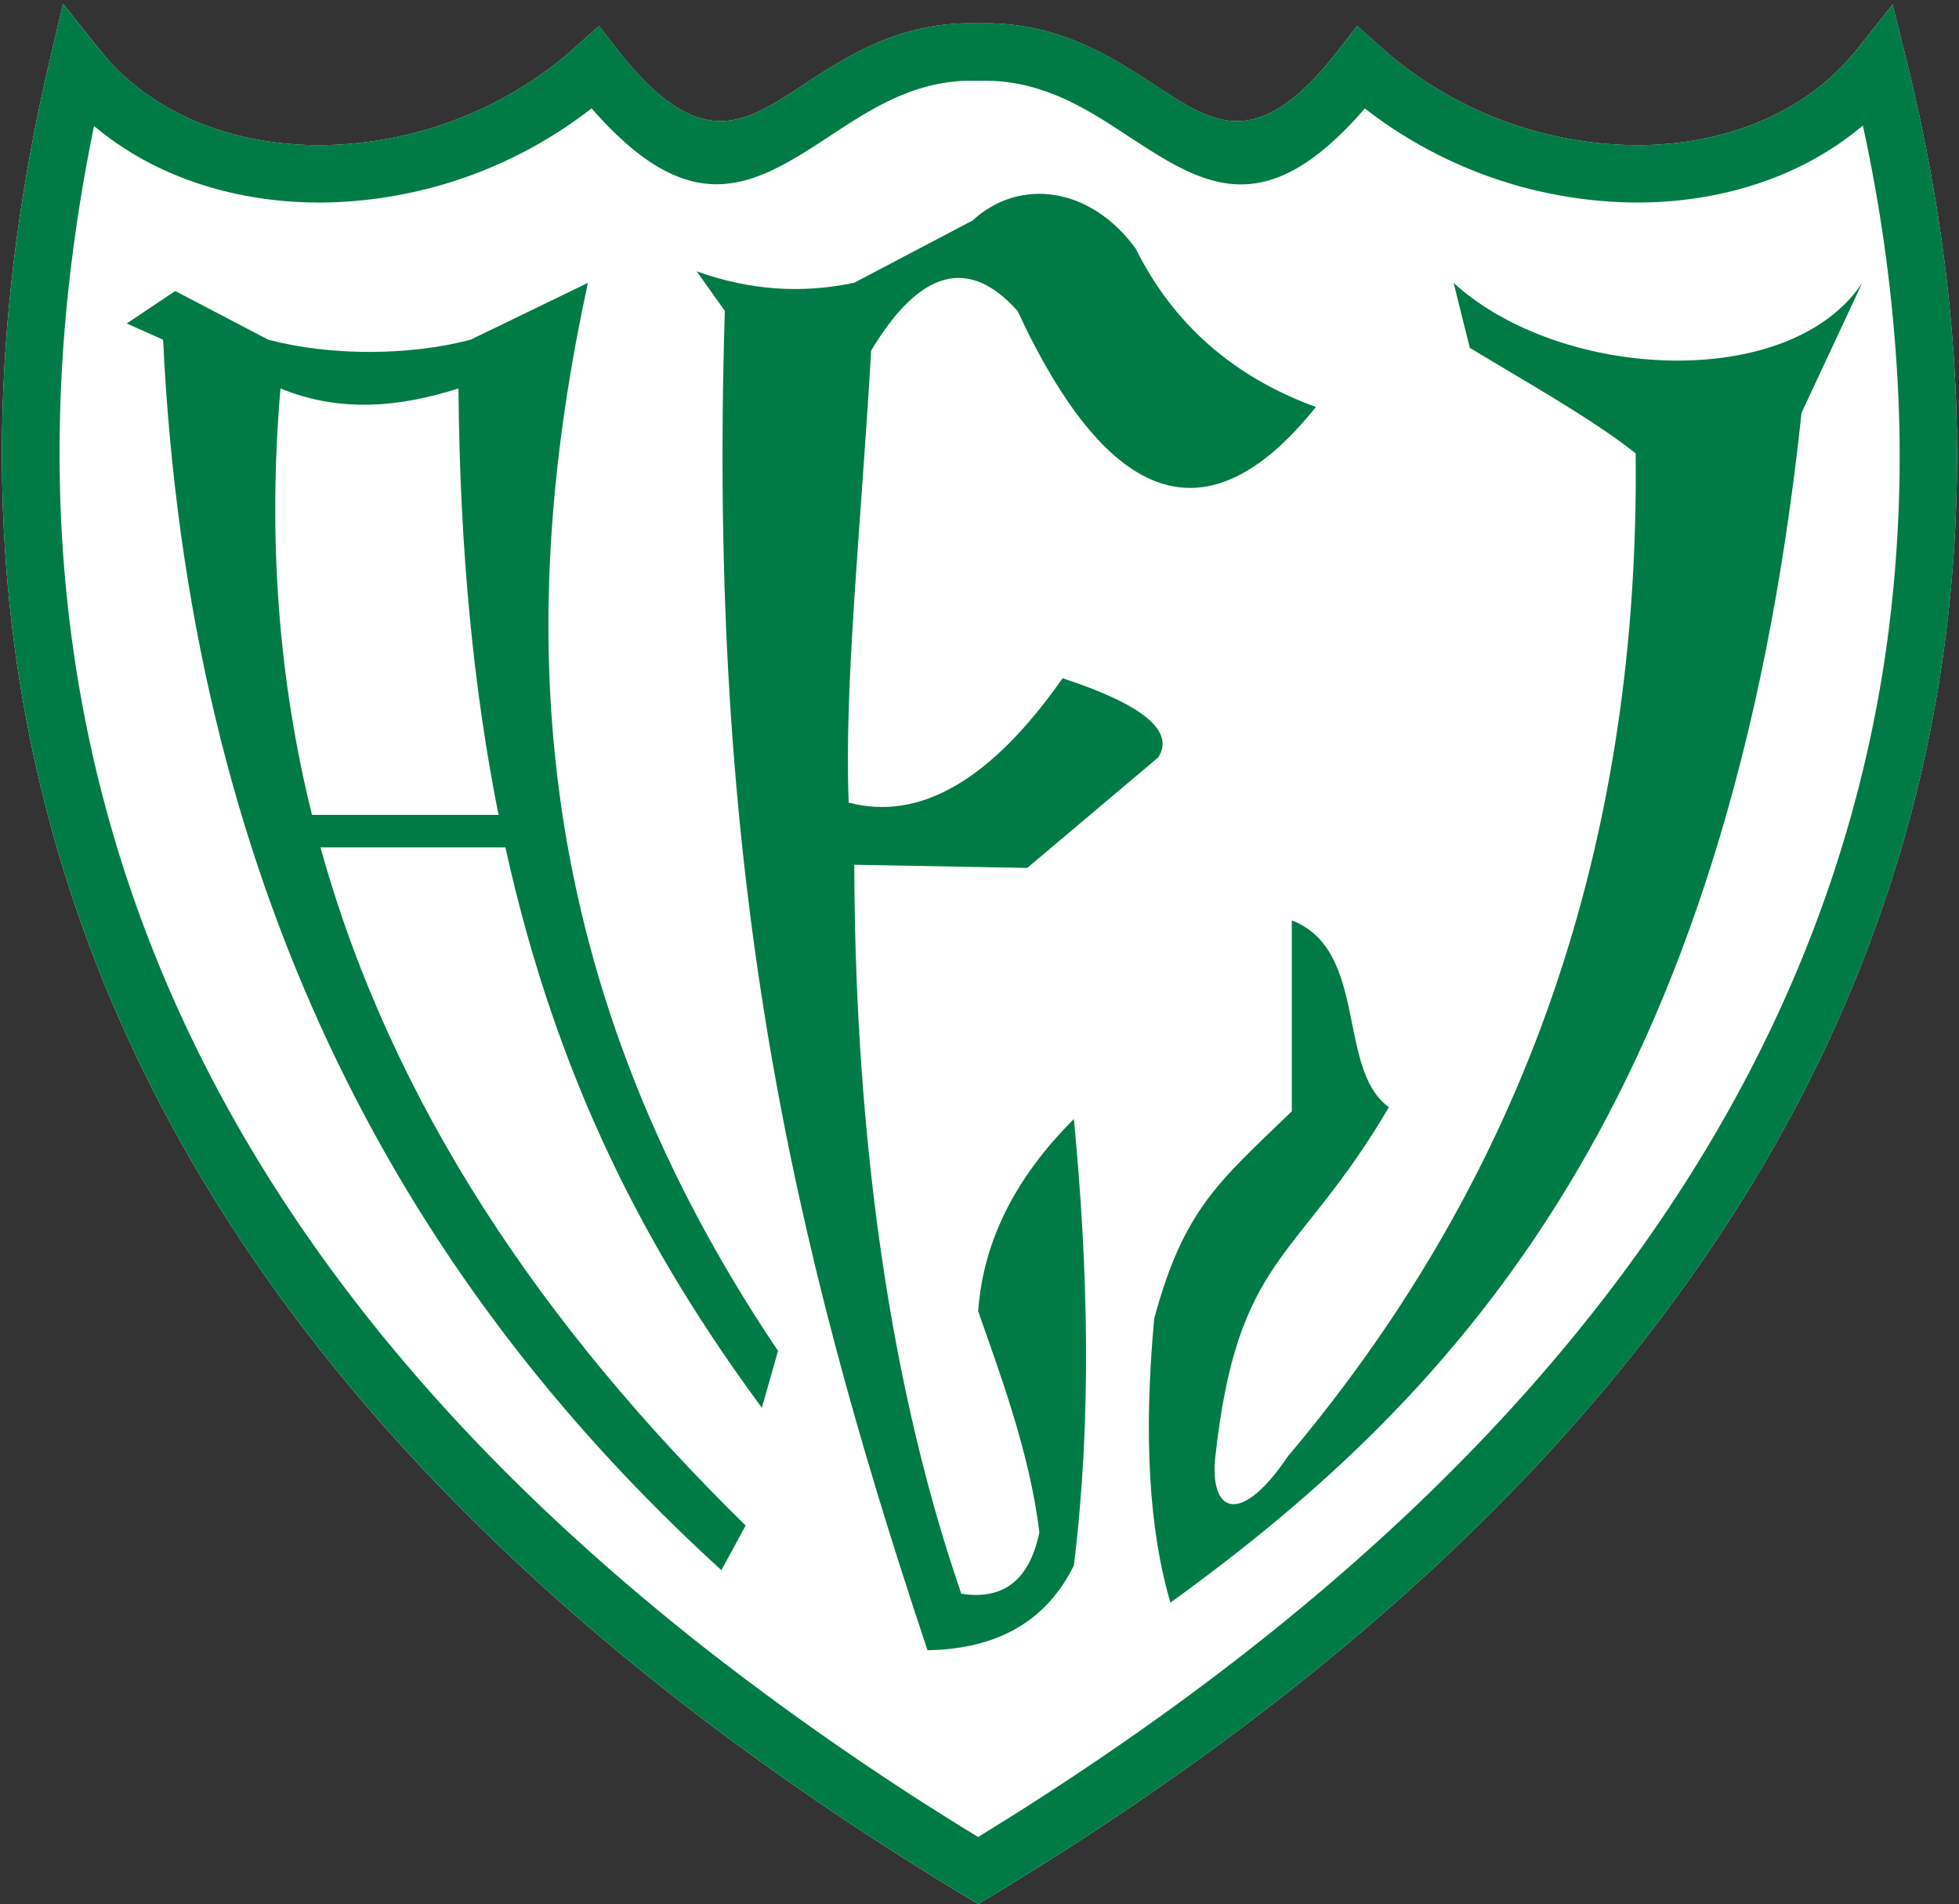 <svg xmlns="http://www.w3.org/2000/svg" width="501" height="487" fill="none"><rect width="100%" height="100%" fill="#333333" stroke="none"/><path fill="#fff" d="M27.7 15.32a62.83 62.83 0 0 1-2.16-2.52L16.11.96 12.66 15.7C-19.73 153.87 12.79 274 108 375.53c18.44 19.66 39.2 38.59 62.27 56.79 23.05 18.17 48.41 35.63 76.09 52.38l.05.03 3.78 2.24 3.75-2.27C396.88 398.2 479.32 291.6 496.92 167.7a368.17 368.17 0 0 0 2.86-74.25c-1.53-25.24-5.58-51.19-12.16-77.83v-.03l-3.6-14.4-9.25 11.62c-.51.64-1.23 1.48-2.16 2.52-12.89 14.37-32.44 21.64-53.3 21.8a99.45 99.45 0 0 1-62.08-21.6 96.62 96.62 0 0 1-4.27-3.64l-5.86-5.25-4.84 6.23c-20.43 26.25-31.71 18.86-46.08 9.44-12.07-7.9-25.77-16.89-46-16.33-19.83-.63-33.39 8.27-45.41 16.16-14.48 9.5-26.05 17.09-46.75-9.3l-4.84-6.17-5.84 5.22a97.97 97.97 0 0 1-4.26 3.64 99.45 99.45 0 0 1-62.1 21.6c-20.85-.16-40.4-7.43-53.29-21.8Z"/><path fill="#007B46" d="M25.54 12.8c.51.64 1.24 1.48 2.16 2.52C40.6 29.69 60.14 36.96 81 37.12a99.45 99.45 0 0 0 62.09-21.6c1.23-.98 2.65-2.2 4.26-3.64l5.84-5.22 4.84 6.17c20.7 26.39 32.27 18.8 46.75 9.3 12.02-7.9 25.58-16.79 45.41-16.16 20.23-.56 33.94 8.42 46 16.33 14.37 9.41 25.65 16.8 46.08-9.44l4.84-6.23 5.86 5.25a96.62 96.62 0 0 0 4.26 3.64 99.45 99.45 0 0 0 62.1 21.6c20.85-.16 40.4-7.43 53.29-21.8a62.04 62.04 0 0 0 2.16-2.52l9.25-11.61 3.6 14.39v.03c6.58 26.64 10.63 52.59 12.16 77.83 1.54 25.28.57 50.03-2.86 74.25-17.6 123.91-100.04 230.5-242.99 317.01l-3.74 2.27-3.77-2.23-.06-.04c-27.68-16.75-53.04-34.21-76.09-52.38-23.07-18.2-43.83-37.13-62.27-56.8C12.79 274-19.73 153.88 12.66 15.7L16.1.96l9.43 11.84Zm55.4 39c-21.3-.16-41.6-6.69-56.89-19.59-26.15 127.55 6.02 238.8 94.63 333.29 17.9 19.08 38.13 37.5 60.67 55.29a728.41 728.41 0 0 0 70.8 49.04c136.68-83.71 215.48-185.95 232.27-304.15a353.74 353.74 0 0 0 2.69-71.38 412.23 412.23 0 0 0-8.7-62.2c-15.3 12.97-35.67 19.54-57.02 19.7a114.2 114.2 0 0 1-70.34-24.06c-25.8 29.82-41.37 19.63-60.9 6.83-10.28-6.74-21.98-14.4-37.76-13.9h-.49c-15.33-.54-26.86 7.03-37.1 13.74-19.55 12.83-35.4 23.23-61.5-6.7a114.2 114.2 0 0 1-70.37 24.1Z"/><path fill="#007B46" fill-rule="evenodd" d="m178.17 69.4 7.2 10.12c-4.44 142.6 16.44 236.55 51.83 342.55 18-.3 30.47-7.53 37.44-21.68 4.65-38.06 3.62-76.13 0-114.18-15.06 15-23.22 31.37-24.48 49.14 5.22 15.05 13.2 36 15.65 56.59-2.52 12.15-9.18 17.37-19.97 15.67-20.35-59-27.24-126.1-27.36-186.44l44.23.81 33.52-28.28c4.25-6.74-3.9-13.49-24.48-20.23-18.24 26.02-36.47 36.61-54.7 31.8-1.2-29.87 3.11-70.34 5.75-115.63 12.48-20.72 24.95-24.09 37.43-10.12 23.52 50.59 48.95 58.78 76.3 24.57-21.1-7.7-36.47-21.2-46.06-40.47-11.52-15.9-29.76-18.3-41.75-7.22l-30.24 15.9c-13.43 2.89-26.87 1.92-40.3-2.9ZM371.75 72.35c27.24 24.93 85.87 28.04 104.5 0l-15.52 33.24c-18.68 175.86-87.08 250.58-161.4 304.3-5.51-18.68-6.9-42.92-4.14-72.7 7.6-28.04 16.56-34.96 35.18-52.96V235.4c19.66 7.62 11.38 38.09 24.83 47.78-23.53 40.08-38.88 37.48-44.49 90.36-1.03 14.2 7.25 15.93 18.63-1.04 56.81-67.33 90.09-150.43 88.97-256.54-11.38-9-27.6-18-42.42-27l-4.14-16.62ZM150.35 72.35l-30 14.54c-15.87 4.16-35.87 4.16-51.73 0l-23.8-12.46-12.41 8.3 9.3 4.16c6.56 137.27 58.98 238.37 142.78 314.7l6.2-11.42c-52.06-51.08-90.58-107.93-108.73-173.45h47.29c13.24 60.05 36.56 103.97 65.59 143.33l4.13-14.54c-66.9-99.37-66.22-191.8-48.62-273.16ZM79.79 208.41c-8.41-33.91-11.4-70.14-8.06-109.06 15.17 6.23 30.34 4.84 45.52 0 .33 41.75 3.95 77.58 10.25 109.06H79.79Z" clip-rule="evenodd"/></svg>
